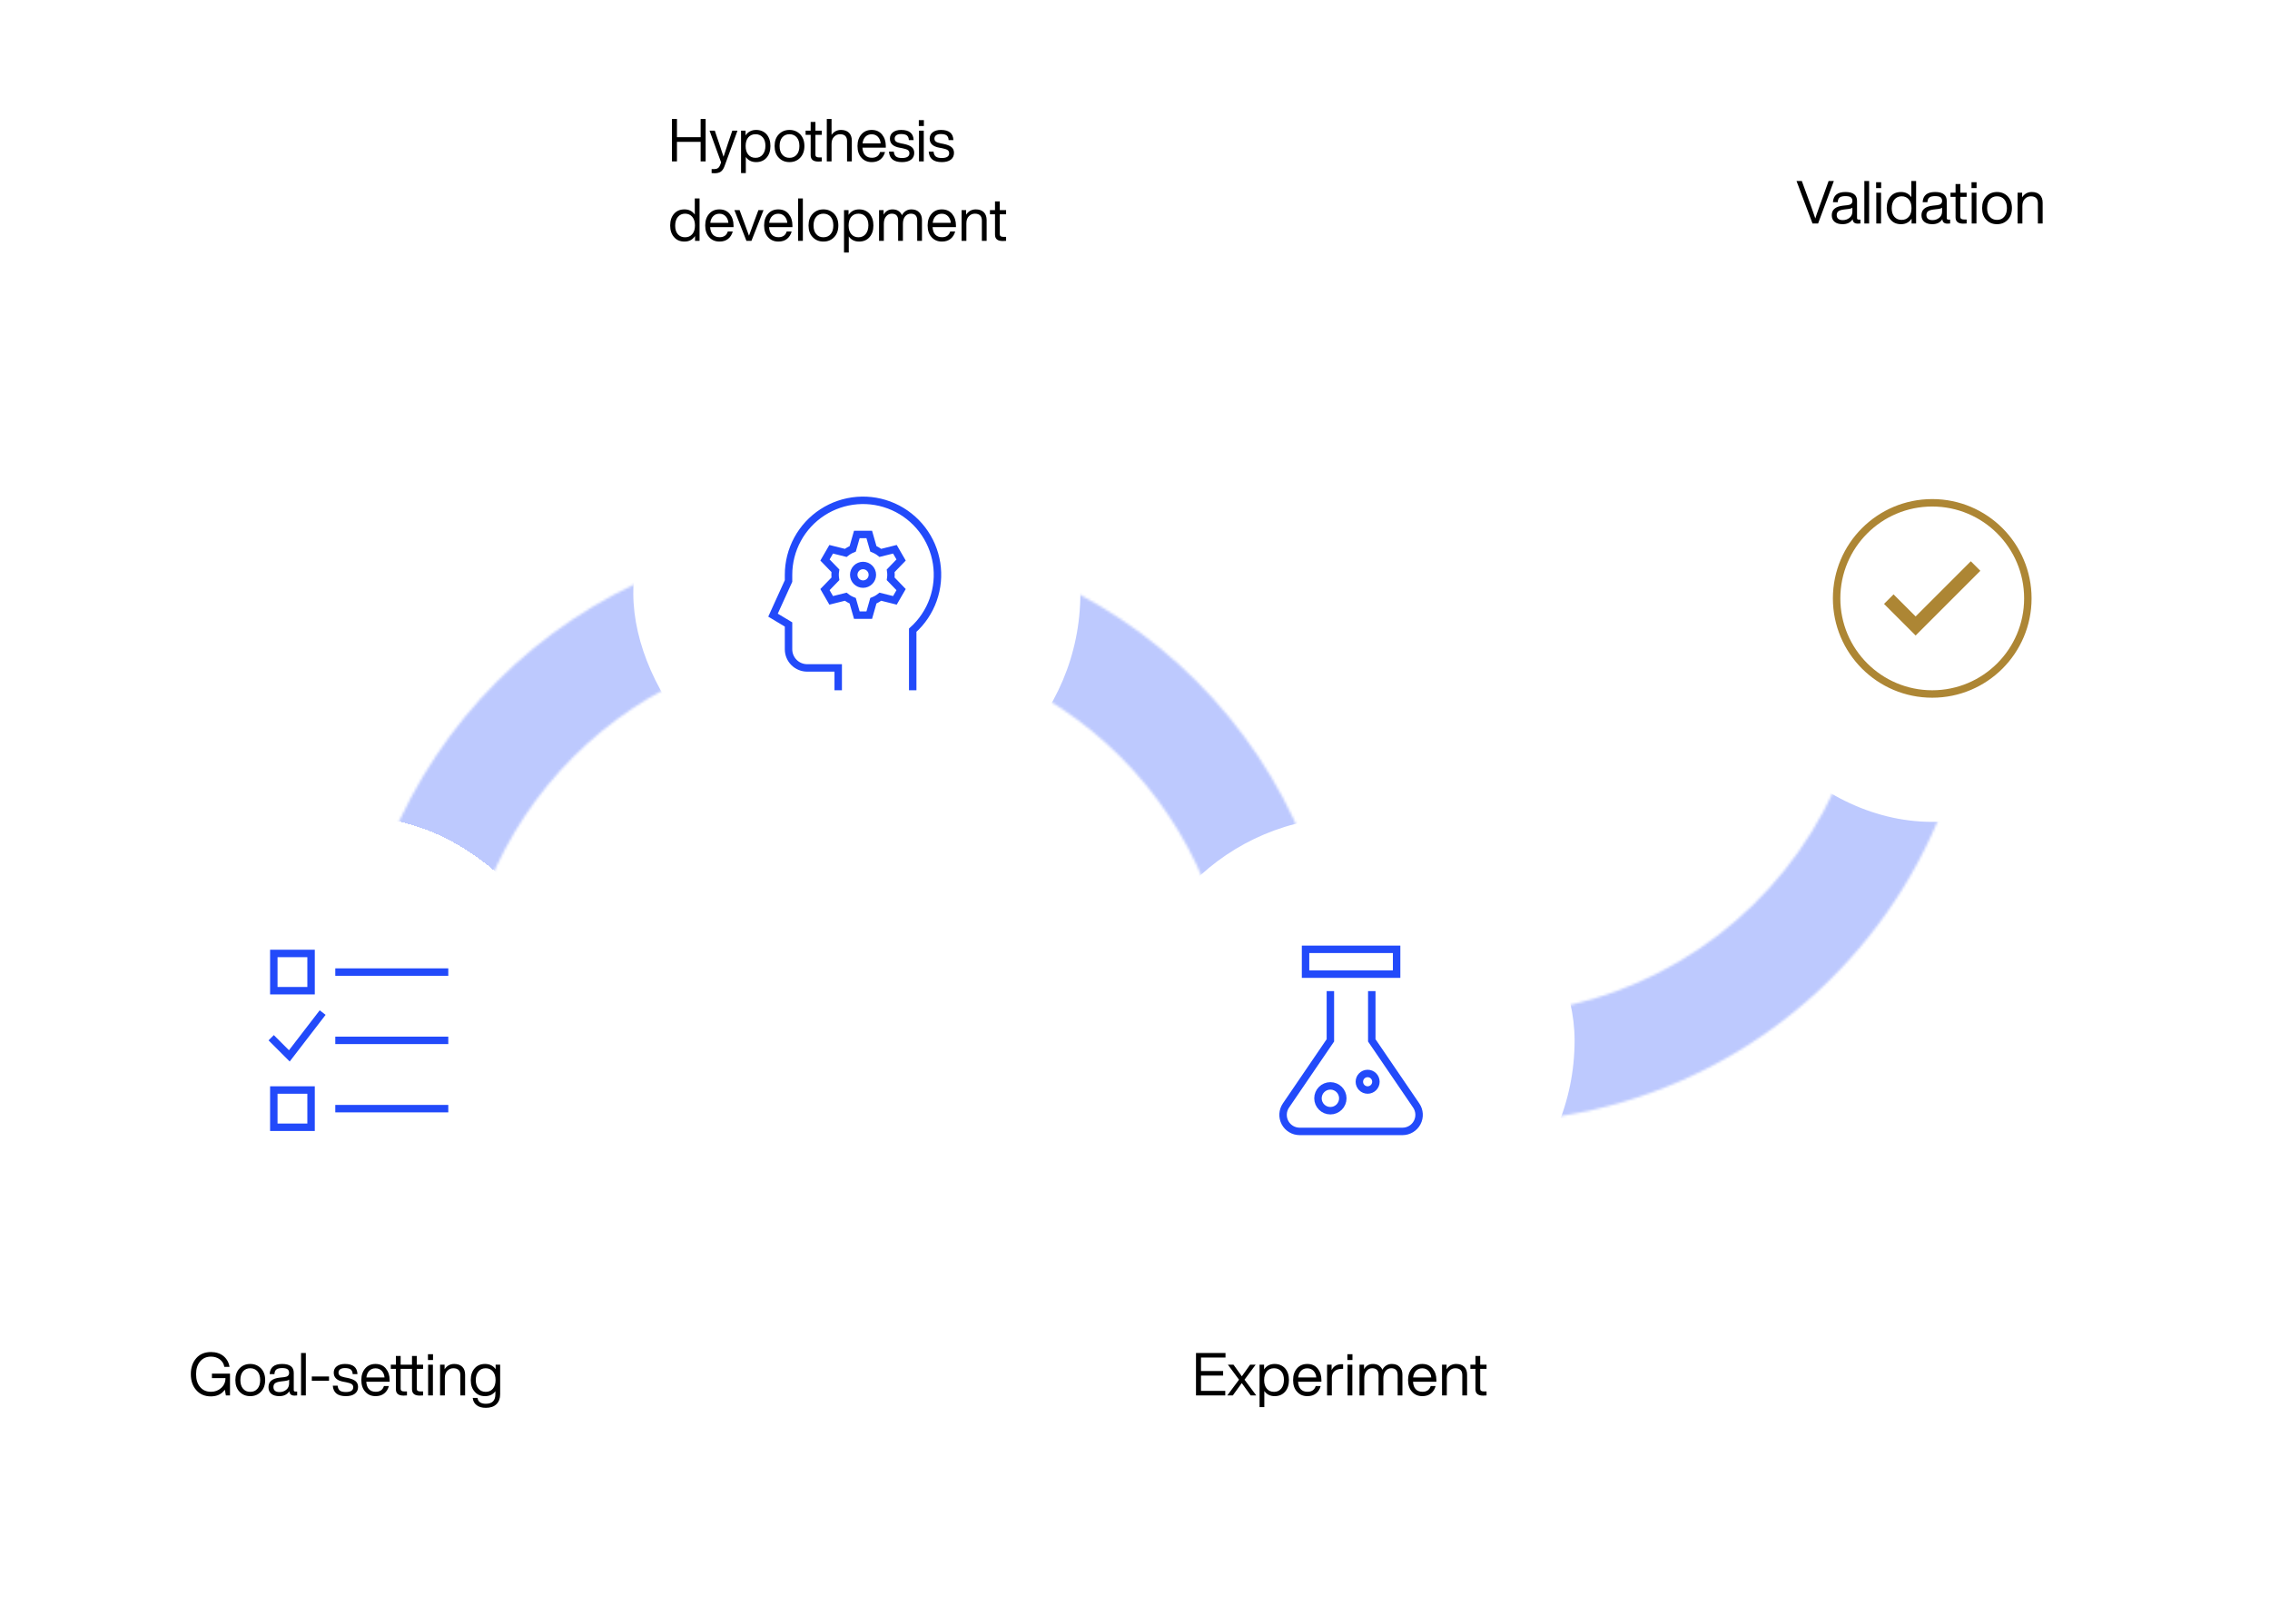 <svg width="914" height="654" viewBox="0 0 914 654" fill="none" xmlns="http://www.w3.org/2000/svg">
<rect width="914" height="654" fill="white"/>
<mask id="path-1-inside-1_1376_5175" fill="white">
<path d="M540 415C540 362.222 519.034 311.605 481.714 274.286C444.395 236.966 393.778 216 341 216C288.222 216 237.606 236.966 200.286 274.286C162.966 311.605 142 362.222 142 415H185.203C185.203 373.68 201.617 334.052 230.835 304.835C260.052 275.617 299.68 259.203 341 259.203C382.32 259.203 421.948 275.617 451.165 304.835C480.383 334.052 496.797 373.68 496.797 415H540Z"/>
</mask>
<path d="M540 415C540 362.222 519.034 311.605 481.714 274.286C444.395 236.966 393.778 216 341 216C288.222 216 237.606 236.966 200.286 274.286C162.966 311.605 142 362.222 142 415H185.203C185.203 373.68 201.617 334.052 230.835 304.835C260.052 275.617 299.68 259.203 341 259.203C382.32 259.203 421.948 275.617 451.165 304.835C480.383 334.052 496.797 373.68 496.797 415H540Z" stroke="#BDC9FE" stroke-width="160" mask="url(#path-1-inside-1_1376_5175)"/>
<mask id="path-2-inside-2_1376_5175" fill="white">
<path d="M512.616 433.223C541.893 446.931 574.068 453.3 606.359 451.78C638.65 450.259 670.084 440.895 697.943 424.498C725.803 408.1 749.247 385.162 766.25 357.668C783.253 330.174 793.302 298.951 795.528 266.701L752.427 263.727C750.685 288.975 742.818 313.419 729.506 334.944C716.195 356.469 697.84 374.428 676.029 387.265C654.218 400.103 629.608 407.434 604.327 408.625C579.046 409.815 553.856 404.828 530.936 394.097L512.616 433.223Z"/>
</mask>
<path d="M512.616 433.223C541.893 446.931 574.068 453.3 606.359 451.78C638.65 450.259 670.084 440.895 697.943 424.498C725.803 408.1 749.247 385.162 766.25 357.668C783.253 330.174 793.302 298.951 795.528 266.701L752.427 263.727C750.685 288.975 742.818 313.419 729.506 334.944C716.195 356.469 697.84 374.428 676.029 387.265C654.218 400.103 629.608 407.434 604.327 408.625C579.046 409.815 553.856 404.828 530.936 394.097L512.616 433.223Z" stroke="#BDC9FE" stroke-width="160" mask="url(#path-2-inside-2_1376_5175)"/>
<g filter="url(#filter0_d_1376_5175)">
<rect x="50" y="325" width="180" height="180" rx="90" fill="white" shape-rendering="crispEdges"/>
<path d="M132.5 387.5H175" stroke="#224AFA" stroke-width="3" stroke-miterlimit="10" stroke-linecap="square"/>
<path d="M132.5 415H175" stroke="#224AFA" stroke-width="3" stroke-miterlimit="10" stroke-linecap="square"/>
<path d="M132.5 442.5H175" stroke="#224AFA" stroke-width="3" stroke-miterlimit="10" stroke-linecap="square"/>
<path d="M121.25 380H106.25V395H121.25V380Z" stroke="#224AFA" stroke-width="3" stroke-miterlimit="10" stroke-linecap="square"/>
<path d="M121.25 435H106.25V450H121.25V435Z" stroke="#224AFA" stroke-width="3" stroke-miterlimit="10" stroke-linecap="square"/>
<path d="M106.25 415L112.5 421.25L125 405" stroke="#224AFA" stroke-width="3" stroke-miterlimit="10" stroke-linecap="square"/>
</g>
<g filter="url(#filter1_d_1376_5175)">
<rect x="251" y="145" width="180" height="180" rx="90" fill="white"/>
<path d="M363.5 272.5V249.816C367.224 246.478 370.054 242.262 371.733 237.551C373.412 232.84 373.885 227.784 373.111 222.843C372.336 217.902 370.338 213.233 367.299 209.262C364.259 205.29 360.275 202.142 355.708 200.104C351.141 198.065 346.137 197.202 341.151 197.591C336.165 197.981 331.355 199.611 327.16 202.334C322.965 205.057 319.518 208.786 317.132 213.181C314.746 217.576 313.498 222.499 313.5 227.5V230L307.25 243.75L313.5 247.5V257.5C313.5 259.489 314.29 261.397 315.697 262.803C317.103 264.21 319.011 265 321 265H333.5V272.5" stroke="#224AFA" stroke-width="3" stroke-miterlimit="10" stroke-linecap="square"/>
<path d="M343.5 231.25C345.571 231.25 347.25 229.571 347.25 227.5C347.25 225.429 345.571 223.75 343.5 223.75C341.429 223.75 339.75 225.429 339.75 227.5C339.75 229.571 341.429 231.25 343.5 231.25Z" stroke="#224AFA" stroke-width="3" stroke-miterlimit="10" stroke-linecap="square"/>
<path d="M354.748 227.5C354.745 226.959 354.703 226.419 354.623 225.884L358.824 221.54L356.324 217.21L350.467 218.676C349.615 218.001 348.669 217.454 347.659 217.051L345.998 211.25H340.998L339.341 217.054C338.331 217.456 337.385 218.004 336.533 218.679L330.676 217.213L328.176 221.542L332.373 225.884C332.202 226.954 332.202 228.046 332.373 229.116L328.172 233.46L330.672 237.79L336.529 236.324C337.381 236.999 338.327 237.546 339.337 237.949L340.998 243.75H345.998L347.656 237.946C348.665 237.544 349.611 236.996 350.463 236.321L356.321 237.787L358.821 233.458L354.623 229.116C354.703 228.581 354.745 228.041 354.748 227.5Z" stroke="#224AFA" stroke-width="3" stroke-miterlimit="10" stroke-linecap="square"/>
</g>
<g filter="url(#filter2_d_1376_5175)">
<rect x="450" y="325" width="180" height="180" rx="90" fill="white"/>
<path d="M531.67 396.667V415L513.775 441.245C513.092 442.247 512.696 443.416 512.628 444.626C512.56 445.837 512.823 447.043 513.39 448.115C513.956 449.187 514.805 450.084 515.843 450.71C516.882 451.336 518.071 451.666 519.284 451.667H560.722C561.934 451.666 563.124 451.336 564.162 450.71C565.201 450.084 566.049 449.187 566.616 448.115C567.182 447.043 567.446 445.837 567.378 444.626C567.31 443.416 566.913 442.247 566.23 441.245L548.337 415V396.667" stroke="#224AFA" stroke-width="3" stroke-miterlimit="10" stroke-linecap="square"/>
<path d="M558.339 378.333H521.672V388.333H558.339V378.333Z" stroke="#224AFA" stroke-width="3" stroke-miterlimit="10" stroke-linecap="square"/>
<path d="M531.672 443.333C534.433 443.333 536.672 441.095 536.672 438.333C536.672 435.572 534.433 433.333 531.672 433.333C528.91 433.333 526.672 435.572 526.672 438.333C526.672 441.095 528.91 443.333 531.672 443.333Z" stroke="#224AFA" stroke-width="3" stroke-miterlimit="10" stroke-linecap="square"/>
<path d="M546.669 435C548.51 435 550.003 433.508 550.003 431.667C550.003 429.826 548.51 428.333 546.669 428.333C544.828 428.333 543.336 429.826 543.336 431.667C543.336 433.508 544.828 435 546.669 435Z" stroke="#224AFA" stroke-width="3" stroke-miterlimit="10" stroke-linecap="square"/>
</g>
<g filter="url(#filter3_d_1376_5175)">
<rect x="684" y="147" width="180" height="180" rx="90" fill="white"/>
<circle cx="774" cy="237" r="38.5" stroke="#AD8634" stroke-width="3"/>
<g clip-path="url(#clip0_1376_5175)">
<path d="M766.606 242.149L767.313 242.856L768.02 242.149L789.536 220.634L794.788 225.887L767.313 253.361L753.172 239.22L758.424 233.968L766.606 242.149Z" fill="#AD8634" stroke="white" stroke-width="2"/>
</g>
</g>
<path d="M85.336 555.04V553.216H92.608V562H90.952L90.52 559.696C89.248 561.496 87.376 562.384 84.928 562.384C82.48 562.384 80.512 561.568 79.072 559.912C77.584 558.28 76.84 556.144 76.84 553.456C76.84 550.816 77.56 548.656 79.048 546.976C80.488 545.344 82.456 544.528 84.952 544.528C86.968 544.528 88.648 545.08 89.992 546.16C91.312 547.264 92.128 548.704 92.416 550.504H90.328C90.112 549.256 89.512 548.248 88.504 547.48C87.52 546.76 86.344 546.376 84.952 546.376C83.128 546.376 81.664 547.024 80.584 548.296C79.48 549.592 78.952 551.296 78.952 553.456C78.952 555.616 79.48 557.344 80.584 558.616C81.664 559.912 83.128 560.536 84.952 560.536C86.56 560.536 87.928 560.032 89.08 558.976C90.208 557.944 90.784 556.624 90.784 555.04H85.336ZM105.09 560.512C103.938 561.712 102.498 562.288 100.77 562.288C99.018 562.288 97.578 561.712 96.45 560.512C95.322 559.36 94.77 557.776 94.77 555.808C94.77 553.84 95.322 552.28 96.45 551.104C97.578 549.928 99.018 549.328 100.77 549.328C102.498 549.328 103.938 549.928 105.09 551.104C106.194 552.28 106.77 553.84 106.77 555.808C106.77 557.776 106.194 559.36 105.09 560.512ZM97.866 559.288C98.586 560.152 99.546 560.56 100.77 560.56C101.97 560.56 102.954 560.152 103.674 559.288C104.394 558.472 104.754 557.296 104.754 555.808C104.754 554.32 104.394 553.144 103.674 552.304C102.954 551.488 101.97 551.056 100.77 551.056C99.546 551.056 98.586 551.488 97.866 552.304C97.146 553.144 96.786 554.32 96.786 555.808C96.786 557.296 97.146 558.472 97.866 559.288ZM118.951 560.44H119.647V562C119.311 562.048 118.975 562.072 118.591 562.072C117.295 562.072 116.599 561.496 116.503 560.296C115.639 561.64 114.295 562.288 112.471 562.288C111.103 562.288 110.023 561.976 109.255 561.352C108.487 560.728 108.103 559.816 108.103 558.664C108.103 556.432 109.615 555.16 112.687 554.824L114.463 554.632C115.759 554.488 116.407 553.936 116.407 552.928C116.407 552.256 116.191 551.752 115.759 551.44C115.327 551.152 114.631 550.984 113.623 550.984C112.543 550.984 111.775 551.176 111.295 551.536C110.815 551.896 110.551 552.52 110.503 553.432H108.583C108.727 550.696 110.407 549.328 113.623 549.328C116.719 549.328 118.279 550.528 118.279 552.928V559.84C118.279 560.248 118.495 560.44 118.951 560.44ZM112.567 560.656C113.575 560.656 114.487 560.344 115.255 559.72C116.023 559.12 116.407 558.256 116.407 557.104V555.64C116.047 555.928 115.495 556.096 114.775 556.168L112.975 556.384C111.919 556.528 111.175 556.768 110.743 557.104C110.311 557.464 110.095 557.968 110.095 558.616C110.095 559.264 110.287 559.768 110.719 560.128C111.127 560.488 111.751 560.656 112.567 560.656ZM123.141 562H121.221V544.912H123.141V562ZM132.482 556.096H125.546V554.368H132.482V556.096ZM139.253 562.288C135.941 562.288 134.189 560.896 133.997 558.064H135.941C136.037 559 136.349 559.672 136.853 560.056C137.357 560.44 138.149 560.632 139.253 560.632C141.221 560.632 142.229 560.008 142.229 558.712C142.229 558.16 142.013 557.728 141.605 557.44C141.197 557.152 140.453 556.912 139.397 556.696L138.245 556.48C135.653 556 134.381 554.8 134.381 552.832C134.381 551.776 134.765 550.912 135.581 550.288C136.397 549.664 137.501 549.328 138.893 549.328C142.157 549.328 143.837 550.696 143.933 553.432H142.013C141.965 552.544 141.677 551.92 141.197 551.536C140.693 551.176 139.925 550.984 138.893 550.984C138.053 550.984 137.405 551.152 136.973 551.464C136.517 551.8 136.301 552.232 136.301 552.808C136.301 553.36 136.493 553.768 136.877 554.032C137.261 554.32 137.885 554.536 138.797 554.728L139.901 554.944C141.413 555.256 142.493 555.688 143.165 556.24C143.837 556.816 144.173 557.584 144.173 558.592C144.173 559.768 143.717 560.68 142.853 561.328C141.989 561.976 140.789 562.288 139.253 562.288ZM156.888 555.808V556.48H147.48C147.576 557.824 147.936 558.856 148.608 559.528C149.256 560.2 150.144 560.536 151.296 560.536C153 560.536 154.104 559.768 154.584 558.232H156.576C156.24 559.48 155.616 560.488 154.704 561.208C153.792 561.928 152.64 562.288 151.248 562.288C149.52 562.288 148.152 561.712 147.096 560.536C146.016 559.384 145.488 557.8 145.488 555.808C145.488 553.864 146.016 552.304 147.072 551.104C148.104 549.928 149.472 549.328 151.2 549.328C152.976 549.328 154.368 549.952 155.376 551.176C156.384 552.424 156.888 553.96 156.888 555.808ZM151.2 551.08C150.192 551.08 149.352 551.416 148.728 552.04C148.08 552.664 147.672 553.576 147.528 554.752H154.824C154.728 553.672 154.344 552.784 153.72 552.112C153.072 551.44 152.232 551.08 151.2 551.08ZM163.864 549.616V551.296H161.32V559.336C161.32 560.056 161.776 560.392 162.736 560.392H163.864V562C163.336 562.048 162.88 562.072 162.496 562.072C160.432 562.072 159.4 561.232 159.4 559.504V551.296H157.36V549.616H159.4V546.112H161.32V549.616H163.864ZM170.356 549.616V551.296H167.812V559.336C167.812 560.056 168.268 560.392 169.228 560.392H170.356V562C169.828 562.048 169.372 562.072 168.988 562.072C166.924 562.072 165.892 561.232 165.892 559.504V551.296H163.852V549.616H165.892V546.112H167.812V549.616H170.356ZM174.353 547.744H172.313V545.392H174.353V547.744ZM174.305 562H172.385V549.616H174.305V562ZM182.902 549.328C184.27 549.328 185.35 549.712 186.118 550.456C186.886 551.224 187.27 552.28 187.27 553.624V562H185.35V553.816C185.35 551.992 184.39 551.056 182.518 551.056C181.606 551.056 180.814 551.392 180.142 552.064C179.446 552.736 179.11 553.72 179.11 554.992V562H177.19V549.616H179.014V551.464C179.95 550.048 181.246 549.328 182.902 549.328ZM199.559 551.416V549.616H201.383V561.52C201.383 563.224 200.879 564.568 199.895 565.528C198.887 566.512 197.471 566.992 195.623 566.992C194.087 566.992 192.839 566.656 191.927 565.936C190.991 565.24 190.463 564.256 190.343 563.008H192.263C192.503 564.592 193.607 565.36 195.623 565.36C198.167 565.36 199.463 564.088 199.463 561.52V560.32C198.479 561.64 197.087 562.288 195.311 562.288C193.559 562.288 192.167 561.712 191.135 560.512C190.079 559.336 189.551 557.776 189.551 555.808C189.551 553.84 190.079 552.256 191.135 551.08C192.143 549.928 193.535 549.328 195.311 549.328C197.135 549.328 198.551 550.024 199.559 551.416ZM195.551 560.56C196.751 560.56 197.735 560.152 198.455 559.288C199.175 558.448 199.535 557.296 199.535 555.808C199.535 554.344 199.175 553.192 198.455 552.328C197.735 551.488 196.751 551.056 195.551 551.056C194.351 551.056 193.367 551.488 192.647 552.352C191.927 553.216 191.567 554.368 191.567 555.808C191.567 557.248 191.927 558.4 192.647 559.264C193.367 560.128 194.351 560.56 195.551 560.56Z" fill="black"/>
<path d="M493.44 544.912V546.736H483.576V552.184H492.48V554.008H483.576V560.176H493.344V562H481.56V544.912H493.44ZM505.583 549.616L501.095 555.664L505.823 562H503.567L502.895 561.064C501.719 559.408 500.759 558.064 499.991 557.032C498.839 558.592 497.855 559.936 497.039 561.088L496.391 562H494.159L498.887 555.664L494.399 549.616H496.655L497.615 550.936C498.671 552.376 499.487 553.504 500.015 554.296C501.215 552.592 502.031 551.464 502.415 550.936L503.351 549.616H505.583ZM513.223 549.328C514.951 549.328 516.367 549.928 517.423 551.08C518.455 552.28 518.983 553.84 518.983 555.808C518.983 557.776 518.455 559.336 517.423 560.512C516.367 561.712 514.951 562.288 513.223 562.288C511.447 562.288 510.055 561.616 509.071 560.224V566.704H507.151V549.616H508.975V551.536C509.959 550.072 511.375 549.328 513.223 549.328ZM512.983 560.56C514.183 560.56 515.143 560.128 515.863 559.264C516.583 558.4 516.967 557.2 516.967 555.712C516.967 554.272 516.607 553.12 515.887 552.304C515.167 551.488 514.207 551.056 512.983 551.056C511.759 551.056 510.799 551.488 510.079 552.304C509.359 553.144 508.999 554.32 508.999 555.808C508.999 557.296 509.359 558.472 510.079 559.288C510.799 560.152 511.759 560.56 512.983 560.56ZM532.06 555.808V556.48H522.652C522.748 557.824 523.108 558.856 523.78 559.528C524.428 560.2 525.316 560.536 526.468 560.536C528.172 560.536 529.276 559.768 529.756 558.232H531.748C531.412 559.48 530.788 560.488 529.876 561.208C528.964 561.928 527.812 562.288 526.42 562.288C524.692 562.288 523.324 561.712 522.268 560.536C521.188 559.384 520.66 557.8 520.66 555.808C520.66 553.864 521.188 552.304 522.244 551.104C523.276 549.928 524.644 549.328 526.372 549.328C528.148 549.328 529.54 549.952 530.548 551.176C531.556 552.424 532.06 553.96 532.06 555.808ZM526.372 551.08C525.364 551.08 524.524 551.416 523.9 552.04C523.252 552.664 522.844 553.576 522.7 554.752H529.996C529.9 553.672 529.516 552.784 528.892 552.112C528.244 551.44 527.404 551.08 526.372 551.08ZM540.146 549.424C540.458 549.424 540.674 549.448 540.794 549.448V551.296H540.314C539.018 551.296 538.034 551.632 537.314 552.256C536.594 552.88 536.258 553.792 536.258 554.944V562H534.338V549.616H536.162V551.8C536.978 550.216 538.322 549.424 540.146 549.424ZM544.556 547.744H542.516V545.392H544.556V547.744ZM544.508 562H542.588V549.616H544.508V562ZM560.425 549.328C561.769 549.328 562.801 549.736 563.545 550.504C564.289 551.272 564.673 552.304 564.673 553.6V562H562.753V553.792C562.753 551.968 561.889 551.056 560.161 551.056C559.249 551.056 558.481 551.44 557.881 552.16C557.281 552.88 556.993 553.912 556.993 555.232V562H555.073V553.792C555.073 551.968 554.209 551.056 552.481 551.056C551.569 551.056 550.825 551.44 550.225 552.16C549.601 552.88 549.313 553.912 549.313 555.232V562H547.393V549.616H549.217V551.44C550.033 550.048 551.209 549.328 552.793 549.328C554.641 549.328 555.913 550.12 556.609 551.656C557.473 550.12 558.745 549.328 560.425 549.328ZM578.349 555.808V556.48H568.941C569.037 557.824 569.397 558.856 570.069 559.528C570.717 560.2 571.605 560.536 572.757 560.536C574.461 560.536 575.565 559.768 576.045 558.232H578.037C577.701 559.48 577.077 560.488 576.165 561.208C575.253 561.928 574.101 562.288 572.709 562.288C570.981 562.288 569.613 561.712 568.557 560.536C567.477 559.384 566.949 557.8 566.949 555.808C566.949 553.864 567.477 552.304 568.533 551.104C569.565 549.928 570.933 549.328 572.661 549.328C574.437 549.328 575.829 549.952 576.837 551.176C577.845 552.424 578.349 553.96 578.349 555.808ZM572.661 551.08C571.653 551.08 570.813 551.416 570.189 552.04C569.541 552.664 569.133 553.576 568.989 554.752H576.285C576.189 553.672 575.805 552.784 575.181 552.112C574.533 551.44 573.693 551.08 572.661 551.08ZM586.34 549.328C587.708 549.328 588.788 549.712 589.556 550.456C590.324 551.224 590.708 552.28 590.708 553.624V562H588.788V553.816C588.788 551.992 587.828 551.056 585.956 551.056C585.044 551.056 584.252 551.392 583.58 552.064C582.884 552.736 582.548 553.72 582.548 554.992V562H580.628V549.616H582.452V551.464C583.388 550.048 584.684 549.328 586.34 549.328ZM598.544 549.616V551.296H596V559.336C596 560.056 596.456 560.392 597.416 560.392H598.544V562C598.016 562.048 597.56 562.072 597.176 562.072C595.112 562.072 594.08 561.232 594.08 559.504V551.296H592.04V549.616H594.08V546.112H596V549.616H598.544Z" fill="black"/>
<path d="M732.384 83.736L736.272 72.912H738.384L732.048 90H729.792L723.36 72.912H725.496L729.456 83.736C730.176 85.776 730.656 87.192 730.92 87.984C731.16 87.192 731.64 85.776 732.384 83.736ZM748.396 88.44H749.092V90C748.756 90.048 748.42 90.072 748.036 90.072C746.74 90.072 746.044 89.496 745.948 88.296C745.084 89.64 743.74 90.288 741.916 90.288C740.548 90.288 739.468 89.976 738.7 89.352C737.932 88.728 737.548 87.816 737.548 86.664C737.548 84.432 739.06 83.16 742.132 82.824L743.908 82.632C745.204 82.488 745.852 81.936 745.852 80.928C745.852 80.256 745.636 79.752 745.204 79.44C744.772 79.152 744.076 78.984 743.068 78.984C741.988 78.984 741.22 79.176 740.74 79.536C740.26 79.896 739.996 80.52 739.948 81.432H738.028C738.172 78.696 739.852 77.328 743.068 77.328C746.164 77.328 747.724 78.528 747.724 80.928V87.84C747.724 88.248 747.94 88.44 748.396 88.44ZM742.012 88.656C743.02 88.656 743.932 88.344 744.7 87.72C745.468 87.12 745.852 86.256 745.852 85.104V83.64C745.492 83.928 744.94 84.096 744.22 84.168L742.42 84.384C741.364 84.528 740.62 84.768 740.188 85.104C739.756 85.464 739.54 85.968 739.54 86.616C739.54 87.264 739.732 87.768 740.164 88.128C740.572 88.488 741.196 88.656 742.012 88.656ZM752.587 90H750.667V72.912H752.587V90ZM757.439 75.744H755.399V73.392H757.439V75.744ZM757.391 90H755.471V77.616H757.391V90ZM769.588 79.392V72.912H771.508V90H769.684V88.08C768.676 89.568 767.26 90.288 765.436 90.288C763.684 90.288 762.292 89.712 761.26 88.512C760.204 87.336 759.676 85.776 759.676 83.808C759.676 81.84 760.204 80.256 761.26 79.08C762.268 77.928 763.66 77.328 765.436 77.328C767.212 77.328 768.58 78.024 769.588 79.392ZM762.772 87.336C763.492 88.152 764.452 88.56 765.676 88.56C766.876 88.56 767.86 88.152 768.58 87.288C769.3 86.472 769.66 85.296 769.66 83.808C769.66 82.344 769.3 81.192 768.58 80.328C767.86 79.488 766.876 79.056 765.676 79.056C764.476 79.056 763.492 79.512 762.772 80.376C762.052 81.24 761.692 82.416 761.692 83.904C761.692 85.392 762.052 86.52 762.772 87.336ZM784.513 88.44H785.209V90C784.873 90.048 784.537 90.072 784.153 90.072C782.857 90.072 782.161 89.496 782.065 88.296C781.201 89.64 779.857 90.288 778.033 90.288C776.665 90.288 775.585 89.976 774.817 89.352C774.049 88.728 773.665 87.816 773.665 86.664C773.665 84.432 775.177 83.16 778.249 82.824L780.025 82.632C781.321 82.488 781.969 81.936 781.969 80.928C781.969 80.256 781.753 79.752 781.321 79.44C780.889 79.152 780.193 78.984 779.185 78.984C778.105 78.984 777.337 79.176 776.857 79.536C776.377 79.896 776.113 80.52 776.065 81.432H774.145C774.289 78.696 775.969 77.328 779.185 77.328C782.281 77.328 783.841 78.528 783.841 80.928V87.84C783.841 88.248 784.057 88.44 784.513 88.44ZM778.129 88.656C779.137 88.656 780.049 88.344 780.817 87.72C781.585 87.12 781.969 86.256 781.969 85.104V83.64C781.609 83.928 781.057 84.096 780.337 84.168L778.537 84.384C777.481 84.528 776.737 84.768 776.305 85.104C775.873 85.464 775.657 85.968 775.657 86.616C775.657 87.264 775.849 87.768 776.281 88.128C776.689 88.488 777.313 88.656 778.129 88.656ZM791.856 77.616V79.296H789.312V87.336C789.312 88.056 789.768 88.392 790.728 88.392H791.856V90C791.328 90.048 790.872 90.072 790.488 90.072C788.424 90.072 787.392 89.232 787.392 87.504V79.296H785.352V77.616H787.392V74.112H789.312V77.616H791.856ZM795.853 75.744H793.813V73.392H795.853V75.744ZM795.805 90H793.885V77.616H795.805V90ZM808.41 88.512C807.258 89.712 805.818 90.288 804.09 90.288C802.338 90.288 800.898 89.712 799.77 88.512C798.642 87.36 798.09 85.776 798.09 83.808C798.09 81.84 798.642 80.28 799.77 79.104C800.898 77.928 802.338 77.328 804.09 77.328C805.818 77.328 807.258 77.928 808.41 79.104C809.514 80.28 810.09 81.84 810.09 83.808C810.09 85.776 809.514 87.36 808.41 88.512ZM801.186 87.288C801.906 88.152 802.866 88.56 804.09 88.56C805.29 88.56 806.274 88.152 806.994 87.288C807.714 86.472 808.074 85.296 808.074 83.808C808.074 82.32 807.714 81.144 806.994 80.304C806.274 79.488 805.29 79.056 804.09 79.056C802.866 79.056 801.906 79.488 801.186 80.304C800.466 81.144 800.106 82.32 800.106 83.808C800.106 85.296 800.466 86.472 801.186 87.288ZM818.09 77.328C819.458 77.328 820.538 77.712 821.306 78.456C822.074 79.224 822.458 80.28 822.458 81.624V90H820.538V81.816C820.538 79.992 819.578 79.056 817.706 79.056C816.794 79.056 816.002 79.392 815.33 80.064C814.634 80.736 814.298 81.72 814.298 82.992V90H812.378V77.616H814.202V79.464C815.138 78.048 816.434 77.328 818.09 77.328Z" fill="black"/>
<path d="M282.104 55.256V47.912H284.12V65H282.104V57.128H272.576V65H270.56V47.912H272.576V55.256H282.104ZM293.106 57.752L294.858 52.616H296.946L291.714 66.944C291.33 68 290.826 68.72 290.202 69.152C289.554 69.584 288.714 69.776 287.682 69.776C287.322 69.776 286.938 69.752 286.53 69.704V68.096H287.658C288.762 68.096 289.506 67.592 289.914 66.56L290.346 65.408L285.69 52.616H287.802L289.554 57.776C290.178 59.6 290.754 61.4 291.33 63.128C291.786 61.64 292.386 59.864 293.106 57.752ZM304.45 52.328C306.178 52.328 307.594 52.928 308.65 54.08C309.682 55.28 310.21 56.84 310.21 58.808C310.21 60.776 309.682 62.336 308.65 63.512C307.594 64.712 306.178 65.288 304.45 65.288C302.674 65.288 301.282 64.616 300.298 63.224V69.704H298.378V52.616H300.202V54.536C301.186 53.072 302.602 52.328 304.45 52.328ZM304.21 63.56C305.41 63.56 306.37 63.128 307.09 62.264C307.81 61.4 308.194 60.2 308.194 58.712C308.194 57.272 307.834 56.12 307.114 55.304C306.394 54.488 305.434 54.056 304.21 54.056C302.986 54.056 302.026 54.488 301.306 55.304C300.586 56.144 300.226 57.32 300.226 58.808C300.226 60.296 300.586 61.472 301.306 62.288C302.026 63.152 302.986 63.56 304.21 63.56ZM322.207 63.512C321.055 64.712 319.615 65.288 317.887 65.288C316.135 65.288 314.695 64.712 313.567 63.512C312.439 62.36 311.887 60.776 311.887 58.808C311.887 56.84 312.439 55.28 313.567 54.104C314.695 52.928 316.135 52.328 317.887 52.328C319.615 52.328 321.055 52.928 322.207 54.104C323.311 55.28 323.887 56.84 323.887 58.808C323.887 60.776 323.311 62.36 322.207 63.512ZM314.983 62.288C315.703 63.152 316.663 63.56 317.887 63.56C319.087 63.56 320.071 63.152 320.791 62.288C321.511 61.472 321.871 60.296 321.871 58.808C321.871 57.32 321.511 56.144 320.791 55.304C320.071 54.488 319.087 54.056 317.887 54.056C316.663 54.056 315.703 54.488 314.983 55.304C314.263 56.144 313.903 57.32 313.903 58.808C313.903 60.296 314.263 61.472 314.983 62.288ZM330.872 52.616V54.296H328.328V62.336C328.328 63.056 328.784 63.392 329.744 63.392H330.872V65C330.344 65.048 329.888 65.072 329.504 65.072C327.44 65.072 326.408 64.232 326.408 62.504V54.296H324.368V52.616H326.408V49.112H328.328V52.616H330.872ZM338.613 52.328C339.981 52.328 341.061 52.712 341.829 53.456C342.597 54.224 342.981 55.28 342.981 56.624V65H341.061V56.816C341.061 54.992 340.101 54.056 338.229 54.056C337.317 54.056 336.525 54.392 335.853 55.064C335.157 55.736 334.821 56.72 334.821 57.992V65H332.901V47.912H334.821V54.32C335.757 53 337.029 52.328 338.613 52.328ZM356.662 58.808V59.48H347.254C347.35 60.824 347.71 61.856 348.382 62.528C349.03 63.2 349.918 63.536 351.07 63.536C352.774 63.536 353.878 62.768 354.358 61.232H356.35C356.014 62.48 355.39 63.488 354.478 64.208C353.566 64.928 352.414 65.288 351.022 65.288C349.294 65.288 347.926 64.712 346.87 63.536C345.79 62.384 345.262 60.8 345.262 58.808C345.262 56.864 345.79 55.304 346.846 54.104C347.878 52.928 349.246 52.328 350.974 52.328C352.75 52.328 354.142 52.952 355.15 54.176C356.158 55.424 356.662 56.96 356.662 58.808ZM350.974 54.08C349.966 54.08 349.126 54.416 348.502 55.04C347.854 55.664 347.446 56.576 347.302 57.752H354.598C354.502 56.672 354.118 55.784 353.494 55.112C352.846 54.44 352.006 54.08 350.974 54.08ZM363.191 65.288C359.879 65.288 358.127 63.896 357.935 61.064H359.879C359.975 62 360.287 62.672 360.791 63.056C361.295 63.44 362.087 63.632 363.191 63.632C365.159 63.632 366.167 63.008 366.167 61.712C366.167 61.16 365.951 60.728 365.543 60.44C365.135 60.152 364.391 59.912 363.335 59.696L362.183 59.48C359.591 59 358.319 57.8 358.319 55.832C358.319 54.776 358.703 53.912 359.519 53.288C360.335 52.664 361.439 52.328 362.831 52.328C366.095 52.328 367.775 53.696 367.871 56.432H365.951C365.903 55.544 365.615 54.92 365.135 54.536C364.631 54.176 363.863 53.984 362.831 53.984C361.991 53.984 361.343 54.152 360.911 54.464C360.455 54.8 360.239 55.232 360.239 55.808C360.239 56.36 360.431 56.768 360.815 57.032C361.199 57.32 361.823 57.536 362.735 57.728L363.839 57.944C365.351 58.256 366.431 58.688 367.103 59.24C367.775 59.816 368.111 60.584 368.111 61.592C368.111 62.768 367.655 63.68 366.791 64.328C365.927 64.976 364.727 65.288 363.191 65.288ZM371.994 50.744H369.954V48.392H371.994V50.744ZM371.946 65H370.026V52.616H371.946V65ZM379.199 65.288C375.887 65.288 374.135 63.896 373.943 61.064H375.887C375.983 62 376.295 62.672 376.799 63.056C377.303 63.44 378.095 63.632 379.199 63.632C381.167 63.632 382.175 63.008 382.175 61.712C382.175 61.16 381.959 60.728 381.551 60.44C381.143 60.152 380.399 59.912 379.343 59.696L378.191 59.48C375.599 59 374.327 57.8 374.327 55.832C374.327 54.776 374.711 53.912 375.527 53.288C376.343 52.664 377.447 52.328 378.839 52.328C382.103 52.328 383.783 53.696 383.879 56.432H381.959C381.911 55.544 381.623 54.92 381.143 54.536C380.639 54.176 379.871 53.984 378.839 53.984C377.999 53.984 377.351 54.152 376.919 54.464C376.463 54.8 376.247 55.232 376.247 55.808C376.247 56.36 376.439 56.768 376.823 57.032C377.207 57.32 377.831 57.536 378.743 57.728L379.847 57.944C381.359 58.256 382.439 58.688 383.111 59.24C383.783 59.816 384.119 60.584 384.119 61.592C384.119 62.768 383.663 63.68 382.799 64.328C381.935 64.976 380.735 65.288 379.199 65.288ZM279.752 86.392V79.912H281.672V97H279.848V95.08C278.84 96.568 277.424 97.288 275.6 97.288C273.848 97.288 272.456 96.712 271.424 95.512C270.368 94.336 269.84 92.776 269.84 90.808C269.84 88.84 270.368 87.256 271.424 86.08C272.432 84.928 273.824 84.328 275.6 84.328C277.376 84.328 278.744 85.024 279.752 86.392ZM272.936 94.336C273.656 95.152 274.616 95.56 275.84 95.56C277.04 95.56 278.024 95.152 278.744 94.288C279.464 93.472 279.824 92.296 279.824 90.808C279.824 89.344 279.464 88.192 278.744 87.328C278.024 86.488 277.04 86.056 275.84 86.056C274.64 86.056 273.656 86.512 272.936 87.376C272.216 88.24 271.856 89.416 271.856 90.904C271.856 92.392 272.216 93.52 272.936 94.336ZM295.349 90.808V91.48H285.941C286.037 92.824 286.397 93.856 287.069 94.528C287.717 95.2 288.605 95.536 289.757 95.536C291.461 95.536 292.565 94.768 293.045 93.232H295.037C294.701 94.48 294.077 95.488 293.165 96.208C292.253 96.928 291.101 97.288 289.709 97.288C287.981 97.288 286.613 96.712 285.557 95.536C284.477 94.384 283.949 92.8 283.949 90.808C283.949 88.864 284.477 87.304 285.533 86.104C286.565 84.928 287.933 84.328 289.661 84.328C291.437 84.328 292.829 84.952 293.837 86.176C294.845 87.424 295.349 88.96 295.349 90.808ZM289.661 86.08C288.653 86.08 287.813 86.416 287.189 87.04C286.541 87.664 286.133 88.576 285.989 89.752H293.285C293.189 88.672 292.805 87.784 292.181 87.112C291.533 86.44 290.693 86.08 289.661 86.08ZM303.33 90.112L305.37 84.616H307.434L302.562 97H300.546L295.698 84.616H297.786L299.826 90.136C300.834 92.848 301.41 94.456 301.578 94.936C301.866 94.096 302.442 92.488 303.33 90.112ZM319.068 90.808V91.48H309.66C309.756 92.824 310.116 93.856 310.788 94.528C311.436 95.2 312.324 95.536 313.476 95.536C315.18 95.536 316.284 94.768 316.764 93.232H318.756C318.42 94.48 317.796 95.488 316.884 96.208C315.972 96.928 314.82 97.288 313.428 97.288C311.7 97.288 310.332 96.712 309.276 95.536C308.196 94.384 307.668 92.8 307.668 90.808C307.668 88.864 308.196 87.304 309.252 86.104C310.284 84.928 311.652 84.328 313.38 84.328C315.156 84.328 316.548 84.952 317.556 86.176C318.564 87.424 319.068 88.96 319.068 90.808ZM313.38 86.08C312.372 86.08 311.532 86.416 310.908 87.04C310.26 87.664 309.852 88.576 309.708 89.752H317.004C316.908 88.672 316.524 87.784 315.9 87.112C315.252 86.44 314.412 86.08 313.38 86.08ZM323.266 97H321.346V79.912H323.266V97ZM335.871 95.512C334.719 96.712 333.279 97.288 331.551 97.288C329.799 97.288 328.359 96.712 327.231 95.512C326.103 94.36 325.551 92.776 325.551 90.808C325.551 88.84 326.103 87.28 327.231 86.104C328.359 84.928 329.799 84.328 331.551 84.328C333.279 84.328 334.719 84.928 335.871 86.104C336.975 87.28 337.551 88.84 337.551 90.808C337.551 92.776 336.975 94.36 335.871 95.512ZM328.647 94.288C329.367 95.152 330.327 95.56 331.551 95.56C332.751 95.56 333.735 95.152 334.455 94.288C335.175 93.472 335.535 92.296 335.535 90.808C335.535 89.32 335.175 88.144 334.455 87.304C333.735 86.488 332.751 86.056 331.551 86.056C330.327 86.056 329.367 86.488 328.647 87.304C327.927 88.144 327.567 89.32 327.567 90.808C327.567 92.296 327.927 93.472 328.647 94.288ZM345.91 84.328C347.638 84.328 349.054 84.928 350.11 86.08C351.142 87.28 351.67 88.84 351.67 90.808C351.67 92.776 351.142 94.336 350.11 95.512C349.054 96.712 347.638 97.288 345.91 97.288C344.134 97.288 342.742 96.616 341.758 95.224V101.704H339.838V84.616H341.662V86.536C342.646 85.072 344.062 84.328 345.91 84.328ZM345.67 95.56C346.87 95.56 347.83 95.128 348.55 94.264C349.27 93.4 349.654 92.2 349.654 90.712C349.654 89.272 349.294 88.12 348.574 87.304C347.854 86.488 346.894 86.056 345.67 86.056C344.446 86.056 343.486 86.488 342.766 87.304C342.046 88.144 341.686 89.32 341.686 90.808C341.686 92.296 342.046 93.472 342.766 94.288C343.486 95.152 344.446 95.56 345.67 95.56ZM366.98 84.328C368.324 84.328 369.356 84.736 370.1 85.504C370.844 86.272 371.228 87.304 371.228 88.6V97H369.308V88.792C369.308 86.968 368.444 86.056 366.716 86.056C365.804 86.056 365.036 86.44 364.436 87.16C363.836 87.88 363.548 88.912 363.548 90.232V97H361.628V88.792C361.628 86.968 360.764 86.056 359.036 86.056C358.124 86.056 357.38 86.44 356.78 87.16C356.156 87.88 355.868 88.912 355.868 90.232V97H353.948V84.616H355.772V86.44C356.588 85.048 357.764 84.328 359.348 84.328C361.196 84.328 362.468 85.12 363.164 86.656C364.028 85.12 365.3 84.328 366.98 84.328ZM384.904 90.808V91.48H375.496C375.592 92.824 375.952 93.856 376.624 94.528C377.272 95.2 378.16 95.536 379.312 95.536C381.016 95.536 382.12 94.768 382.6 93.232H384.592C384.256 94.48 383.632 95.488 382.72 96.208C381.808 96.928 380.656 97.288 379.264 97.288C377.536 97.288 376.168 96.712 375.112 95.536C374.032 94.384 373.504 92.8 373.504 90.808C373.504 88.864 374.032 87.304 375.088 86.104C376.12 84.928 377.488 84.328 379.216 84.328C380.992 84.328 382.384 84.952 383.392 86.176C384.4 87.424 384.904 88.96 384.904 90.808ZM379.216 86.08C378.208 86.08 377.368 86.416 376.744 87.04C376.096 87.664 375.688 88.576 375.544 89.752H382.84C382.744 88.672 382.36 87.784 381.736 87.112C381.088 86.44 380.248 86.08 379.216 86.08ZM392.894 84.328C394.262 84.328 395.342 84.712 396.11 85.456C396.878 86.224 397.262 87.28 397.262 88.624V97H395.342V88.816C395.342 86.992 394.382 86.056 392.51 86.056C391.598 86.056 390.806 86.392 390.134 87.064C389.438 87.736 389.102 88.72 389.102 89.992V97H387.182V84.616H389.006V86.464C389.942 85.048 391.238 84.328 392.894 84.328ZM405.098 84.616V86.296H402.554V94.336C402.554 95.056 403.01 95.392 403.97 95.392H405.098V97C404.57 97.048 404.114 97.072 403.73 97.072C401.666 97.072 400.634 96.232 400.634 94.504V86.296H398.594V84.616H400.634V81.112H402.554V84.616H405.098Z" fill="black"/>
<defs>
<filter id="filter0_d_1376_5175" x="14" y="289" width="260" height="260" filterUnits="userSpaceOnUse" color-interpolation-filters="sRGB">
<feFlood flood-opacity="0" result="BackgroundImageFix"/>
<feColorMatrix in="SourceAlpha" type="matrix" values="0 0 0 0 0 0 0 0 0 0 0 0 0 0 0 0 0 0 127 0" result="hardAlpha"/>
<feOffset dx="4" dy="4"/>
<feGaussianBlur stdDeviation="20"/>
<feComposite in2="hardAlpha" operator="out"/>
<feColorMatrix type="matrix" values="0 0 0 0 0 0 0 0 0 0 0 0 0 0 0 0 0 0 0.13 0"/>
<feBlend mode="normal" in2="BackgroundImageFix" result="effect1_dropShadow_1376_5175"/>
<feBlend mode="normal" in="SourceGraphic" in2="effect1_dropShadow_1376_5175" result="shape"/>
</filter>
<filter id="filter1_d_1376_5175" x="215" y="109" width="260" height="260" filterUnits="userSpaceOnUse" color-interpolation-filters="sRGB">
<feFlood flood-opacity="0" result="BackgroundImageFix"/>
<feColorMatrix in="SourceAlpha" type="matrix" values="0 0 0 0 0 0 0 0 0 0 0 0 0 0 0 0 0 0 127 0" result="hardAlpha"/>
<feOffset dx="4" dy="4"/>
<feGaussianBlur stdDeviation="20"/>
<feComposite in2="hardAlpha" operator="out"/>
<feColorMatrix type="matrix" values="0 0 0 0 0 0 0 0 0 0 0 0 0 0 0 0 0 0 0.13 0"/>
<feBlend mode="normal" in2="BackgroundImageFix" result="effect1_dropShadow_1376_5175"/>
<feBlend mode="normal" in="SourceGraphic" in2="effect1_dropShadow_1376_5175" result="shape"/>
</filter>
<filter id="filter2_d_1376_5175" x="414" y="289" width="260" height="260" filterUnits="userSpaceOnUse" color-interpolation-filters="sRGB">
<feFlood flood-opacity="0" result="BackgroundImageFix"/>
<feColorMatrix in="SourceAlpha" type="matrix" values="0 0 0 0 0 0 0 0 0 0 0 0 0 0 0 0 0 0 127 0" result="hardAlpha"/>
<feOffset dx="4" dy="4"/>
<feGaussianBlur stdDeviation="20"/>
<feComposite in2="hardAlpha" operator="out"/>
<feColorMatrix type="matrix" values="0 0 0 0 0 0 0 0 0 0 0 0 0 0 0 0 0 0 0.25 0"/>
<feBlend mode="normal" in2="BackgroundImageFix" result="effect1_dropShadow_1376_5175"/>
<feBlend mode="normal" in="SourceGraphic" in2="effect1_dropShadow_1376_5175" result="shape"/>
</filter>
<filter id="filter3_d_1376_5175" x="648" y="111" width="260" height="260" filterUnits="userSpaceOnUse" color-interpolation-filters="sRGB">
<feFlood flood-opacity="0" result="BackgroundImageFix"/>
<feColorMatrix in="SourceAlpha" type="matrix" values="0 0 0 0 0 0 0 0 0 0 0 0 0 0 0 0 0 0 127 0" result="hardAlpha"/>
<feOffset dx="4" dy="4"/>
<feGaussianBlur stdDeviation="20"/>
<feComposite in2="hardAlpha" operator="out"/>
<feColorMatrix type="matrix" values="0 0 0 0 0 0 0 0 0 0 0 0 0 0 0 0 0 0 0.13 0"/>
<feBlend mode="normal" in2="BackgroundImageFix" result="effect1_dropShadow_1376_5175"/>
<feBlend mode="normal" in="SourceGraphic" in2="effect1_dropShadow_1376_5175" result="shape"/>
</filter>
<clipPath id="clip0_1376_5175">
<rect width="44.444" height="44.444" fill="white" transform="translate(751.758 214.775)"/>
</clipPath>
</defs>
</svg>
